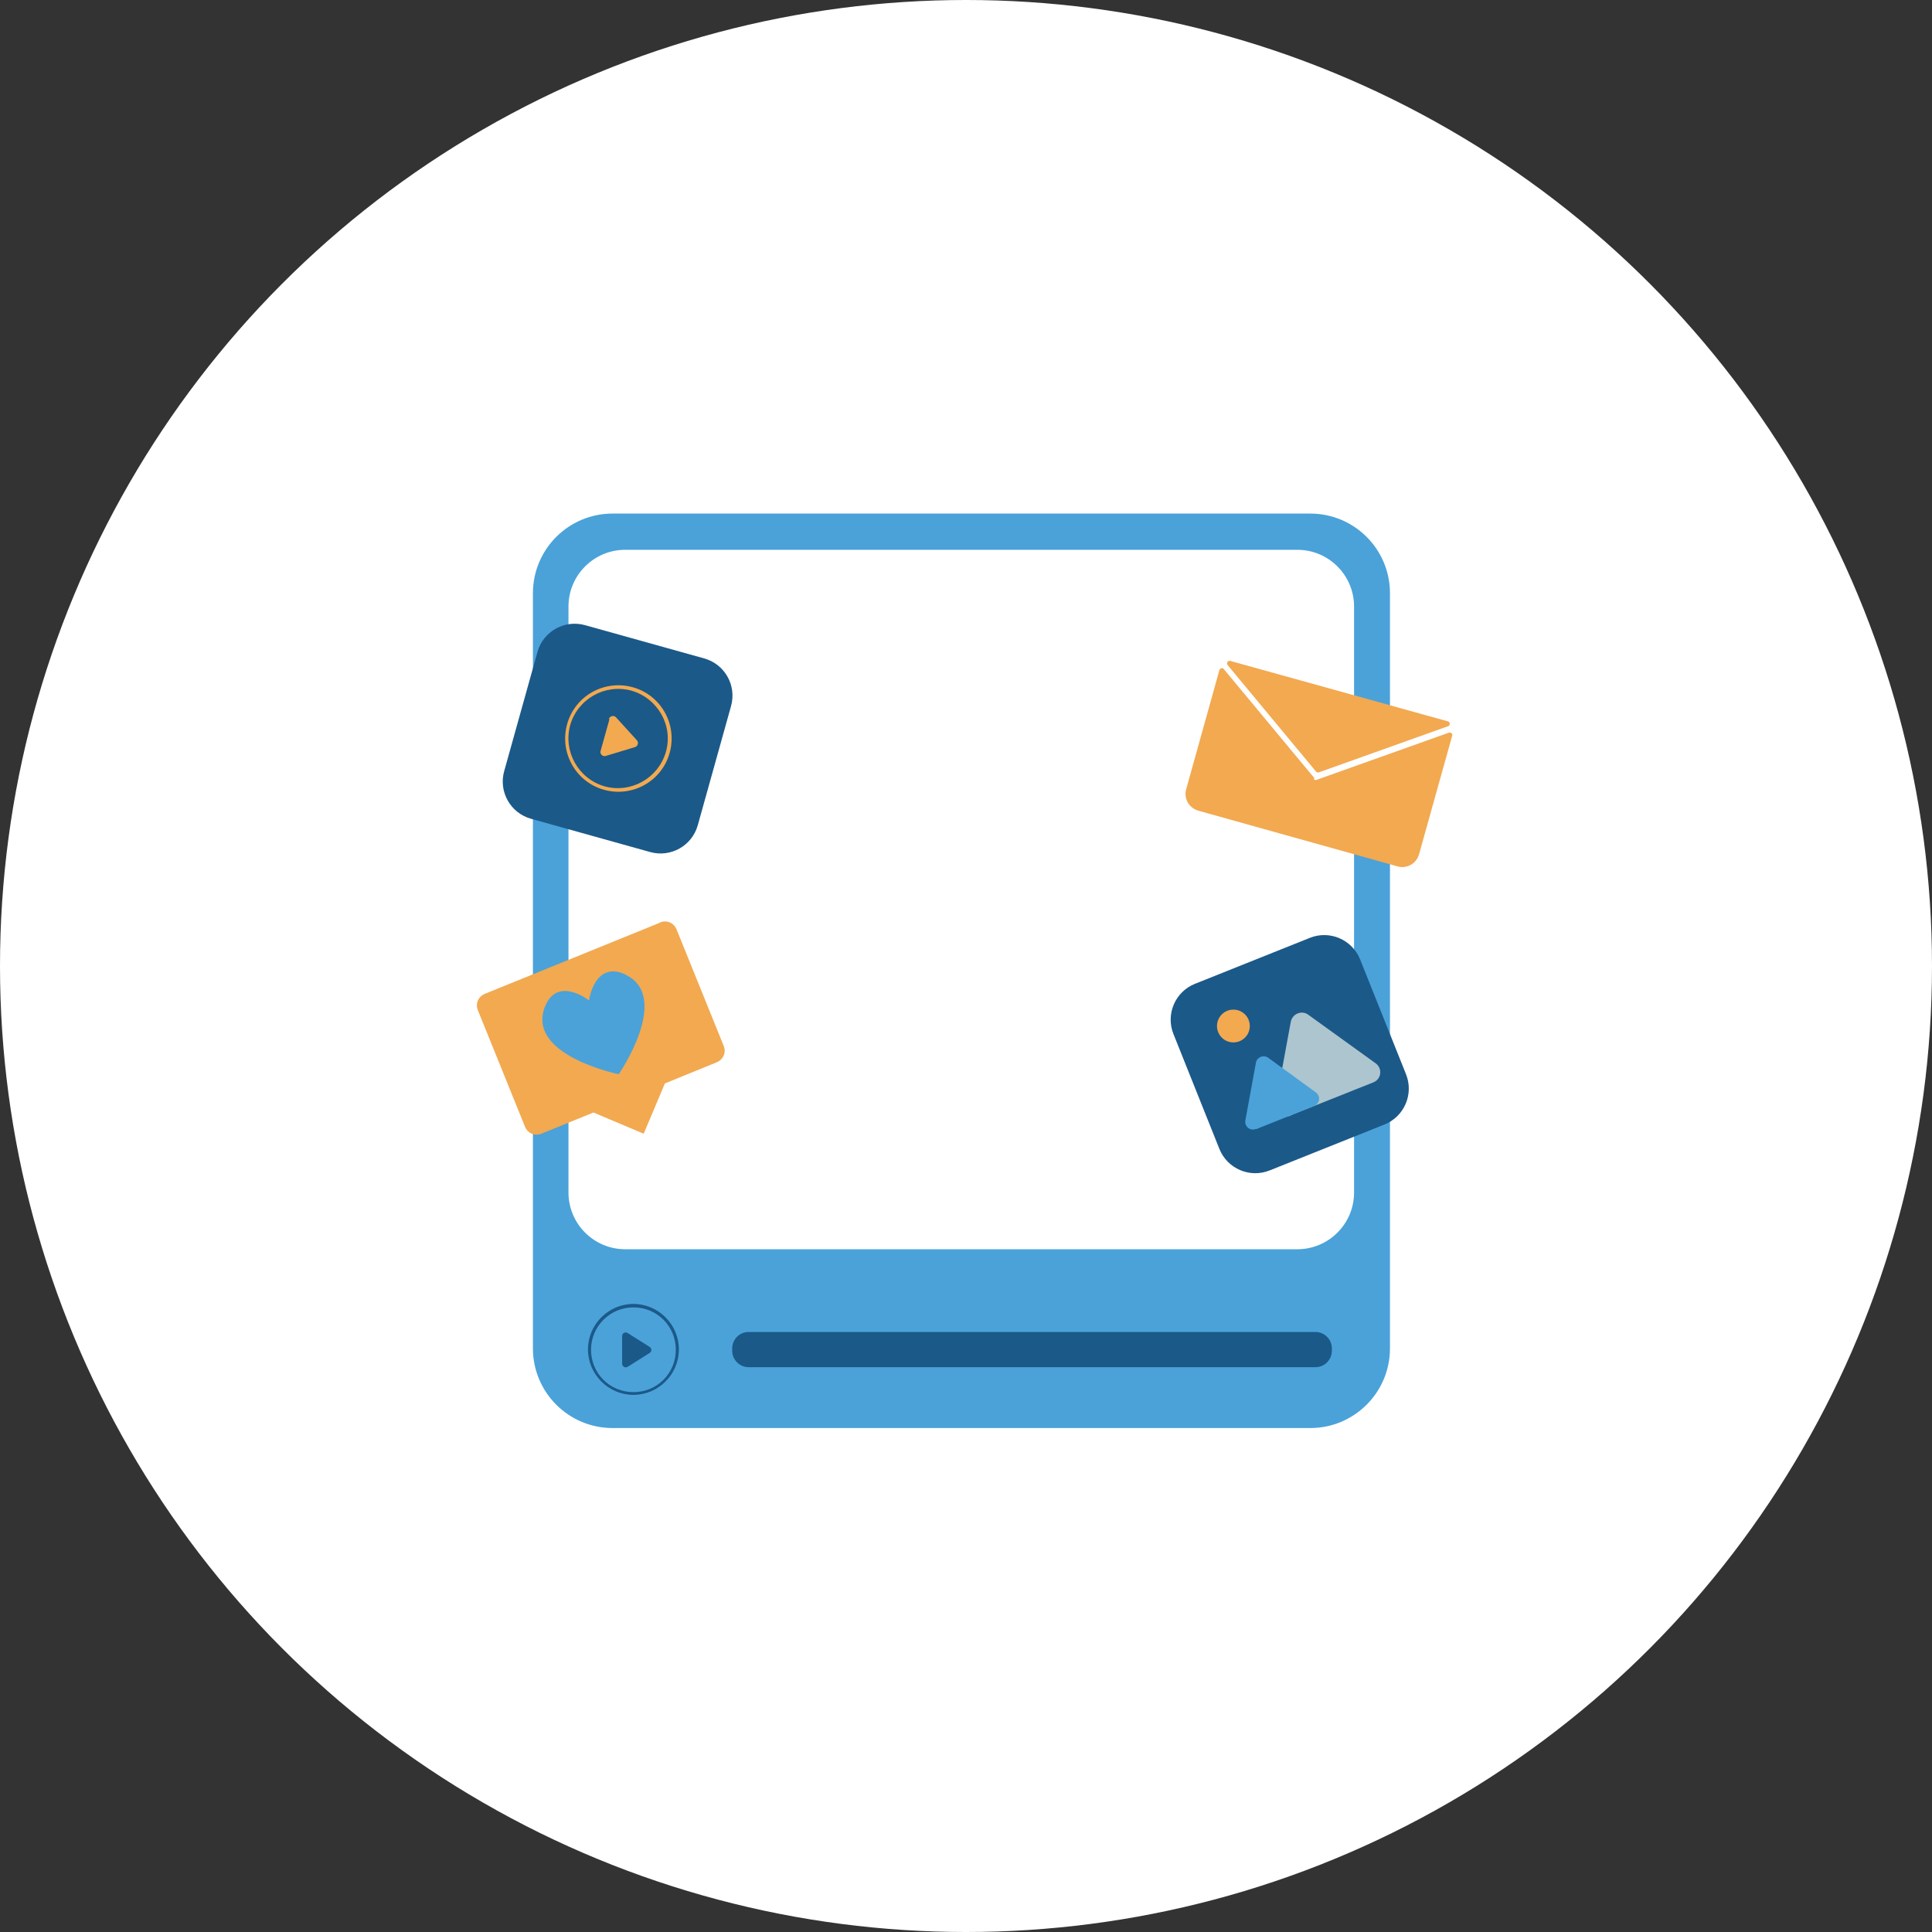 <svg width="158" height="158" viewBox="0 0 158 158" fill="none" xmlns="http://www.w3.org/2000/svg">
<rect x="0" y="0" width="158" height="158" fill="#333333" stroke="none"/>
<circle cx="79" cy="79" r="79" fill="white"/>
<path d="M107.157 42H50.097C46.499 42 43.583 44.916 43.583 48.514V110.272C43.583 113.869 46.499 116.786 50.097 116.786H107.157C110.755 116.786 113.672 113.869 113.672 110.272V48.514C113.672 44.916 110.755 42 107.157 42Z" fill="#4AA2D9"/>
<path d="M106.095 44.963H51.131C48.568 44.963 46.49 47.041 46.49 49.604V97.523C46.49 100.086 48.568 102.164 51.131 102.164H106.095C108.658 102.164 110.736 100.086 110.736 97.523V49.604C110.736 47.041 108.658 44.963 106.095 44.963Z" fill="white"/>
<path d="M51.802 114.074C49.761 114.074 48.084 112.397 48.084 110.356C48.084 108.315 49.761 106.637 51.802 106.637C53.843 106.637 55.52 108.315 55.52 110.356C55.52 112.397 53.843 114.074 51.802 114.074ZM51.802 106.917C49.901 106.917 48.335 108.455 48.335 110.384C48.335 112.313 49.873 113.85 51.802 113.85C53.731 113.85 55.269 112.313 55.269 110.384C55.269 108.455 53.731 106.917 51.802 106.917Z" fill="#1B5989"/>
<path d="M50.879 109.237V111.53C50.879 111.754 51.131 111.893 51.327 111.782L53.144 110.635C53.312 110.524 53.312 110.272 53.144 110.16L51.327 109.014C51.131 108.902 50.879 109.014 50.879 109.265V109.237Z" fill="#1B5989"/>
<path d="M107.577 108.93H61.224C60.483 108.93 59.882 109.531 59.882 110.272V110.467C59.882 111.209 60.483 111.809 61.224 111.809H107.577C108.318 111.809 108.919 111.209 108.919 110.467V110.272C108.919 109.531 108.318 108.93 107.577 108.93Z" fill="#1B5989"/>
<path d="M100.743 54.107L118.219 58.987C118.65 59.107 118.902 59.555 118.782 59.986L116.617 67.741L97.552 62.418L99.718 54.663C99.838 54.232 100.286 53.98 100.716 54.1L100.743 54.107Z" fill="white"/>
<path d="M107.493 63.639L100.085 54.721C99.973 54.581 99.777 54.637 99.721 54.804L97.009 64.534C96.786 65.288 97.233 66.071 97.988 66.295L114.287 70.852C115.042 71.076 115.825 70.628 116.048 69.874L118.76 60.172C118.816 60.005 118.648 59.865 118.481 59.921L107.661 63.779C107.577 63.807 107.493 63.779 107.437 63.723L107.493 63.639Z" fill="#F2A950"/>
<path d="M118.425 58.998L100.616 54.05C100.42 53.994 100.28 54.217 100.392 54.385L107.633 63.108C107.689 63.164 107.773 63.192 107.857 63.164L118.425 59.389C118.62 59.334 118.593 59.054 118.425 58.998Z" fill="#F2A950"/>
<path d="M53.955 75.465L39.641 81.28C39.11 81.504 38.858 82.091 39.082 82.622L42.94 92.155C43.163 92.687 43.751 92.938 44.282 92.715L48.531 90.981L52.641 92.715L54.374 88.605L58.624 86.871C59.155 86.648 59.407 86.061 59.183 85.529L55.325 75.996C55.101 75.465 54.514 75.213 53.983 75.437L53.955 75.465Z" fill="#F2A950"/>
<path d="M51.131 79.686C48.615 78.54 48.168 81.811 48.168 81.811C48.168 81.811 45.568 79.77 44.561 82.342C43.024 86.312 50.6 87.85 50.6 87.85C50.6 87.85 54.989 81.476 51.103 79.686H51.131Z" fill="#4AA2D9"/>
<path d="M57.593 53.847L47.846 51.126C46.165 50.657 44.422 51.638 43.953 53.319L41.232 63.067C40.762 64.747 41.744 66.49 43.425 66.959L53.172 69.681C54.853 70.15 56.596 69.168 57.065 67.487L59.786 57.74C60.256 56.059 59.274 54.316 57.593 53.847Z" fill="#1B5989"/>
<path d="M49.398 64.59C47.078 63.947 45.736 61.542 46.379 59.222C47.022 56.901 49.426 55.559 51.746 56.202C54.067 56.845 55.409 59.25 54.766 61.57C54.123 63.891 51.718 65.233 49.398 64.59ZM51.635 56.482C49.482 55.895 47.245 57.153 46.63 59.306C46.043 61.458 47.301 63.695 49.454 64.31C51.607 64.897 53.843 63.639 54.458 61.486C55.073 59.334 53.787 57.097 51.635 56.482Z" fill="#F2A950"/>
<path d="M49.846 58.802L49.119 61.402C49.035 61.654 49.286 61.906 49.538 61.822L51.942 61.095C52.166 61.011 52.25 60.731 52.082 60.536L50.377 58.663C50.209 58.467 49.874 58.551 49.79 58.802H49.846Z" fill="#F2A950"/>
<path d="M107.122 76.698L97.725 80.456C96.105 81.104 95.317 82.942 95.965 84.562L99.723 93.959C100.371 95.579 102.21 96.367 103.83 95.719L113.226 91.961C114.846 91.313 115.634 89.474 114.986 87.854L111.228 78.458C110.58 76.838 108.742 76.05 107.122 76.698Z" fill="#1B5989"/>
<path d="M105.564 91.205L112.302 88.521C112.973 88.269 113.085 87.375 112.498 86.955L106.99 82.985C106.459 82.594 105.704 82.901 105.564 83.545L104.334 90.226C104.194 90.925 104.893 91.484 105.564 91.233V91.205Z" fill="#ADC5CE"/>
<path d="M102.713 92.351L107.465 90.45C107.941 90.254 108.024 89.639 107.605 89.332L103.719 86.508C103.328 86.228 102.796 86.452 102.713 86.899L101.846 91.624C101.762 92.127 102.237 92.519 102.713 92.323V92.351Z" fill="#4AA2D9"/>
<path d="M100.868 85.25C101.609 85.25 102.21 84.649 102.21 83.908C102.21 83.167 101.609 82.566 100.868 82.566C100.126 82.566 99.526 83.167 99.526 83.908C99.526 84.649 100.126 85.25 100.868 85.25Z" fill="#F2A950"/>
</svg>
